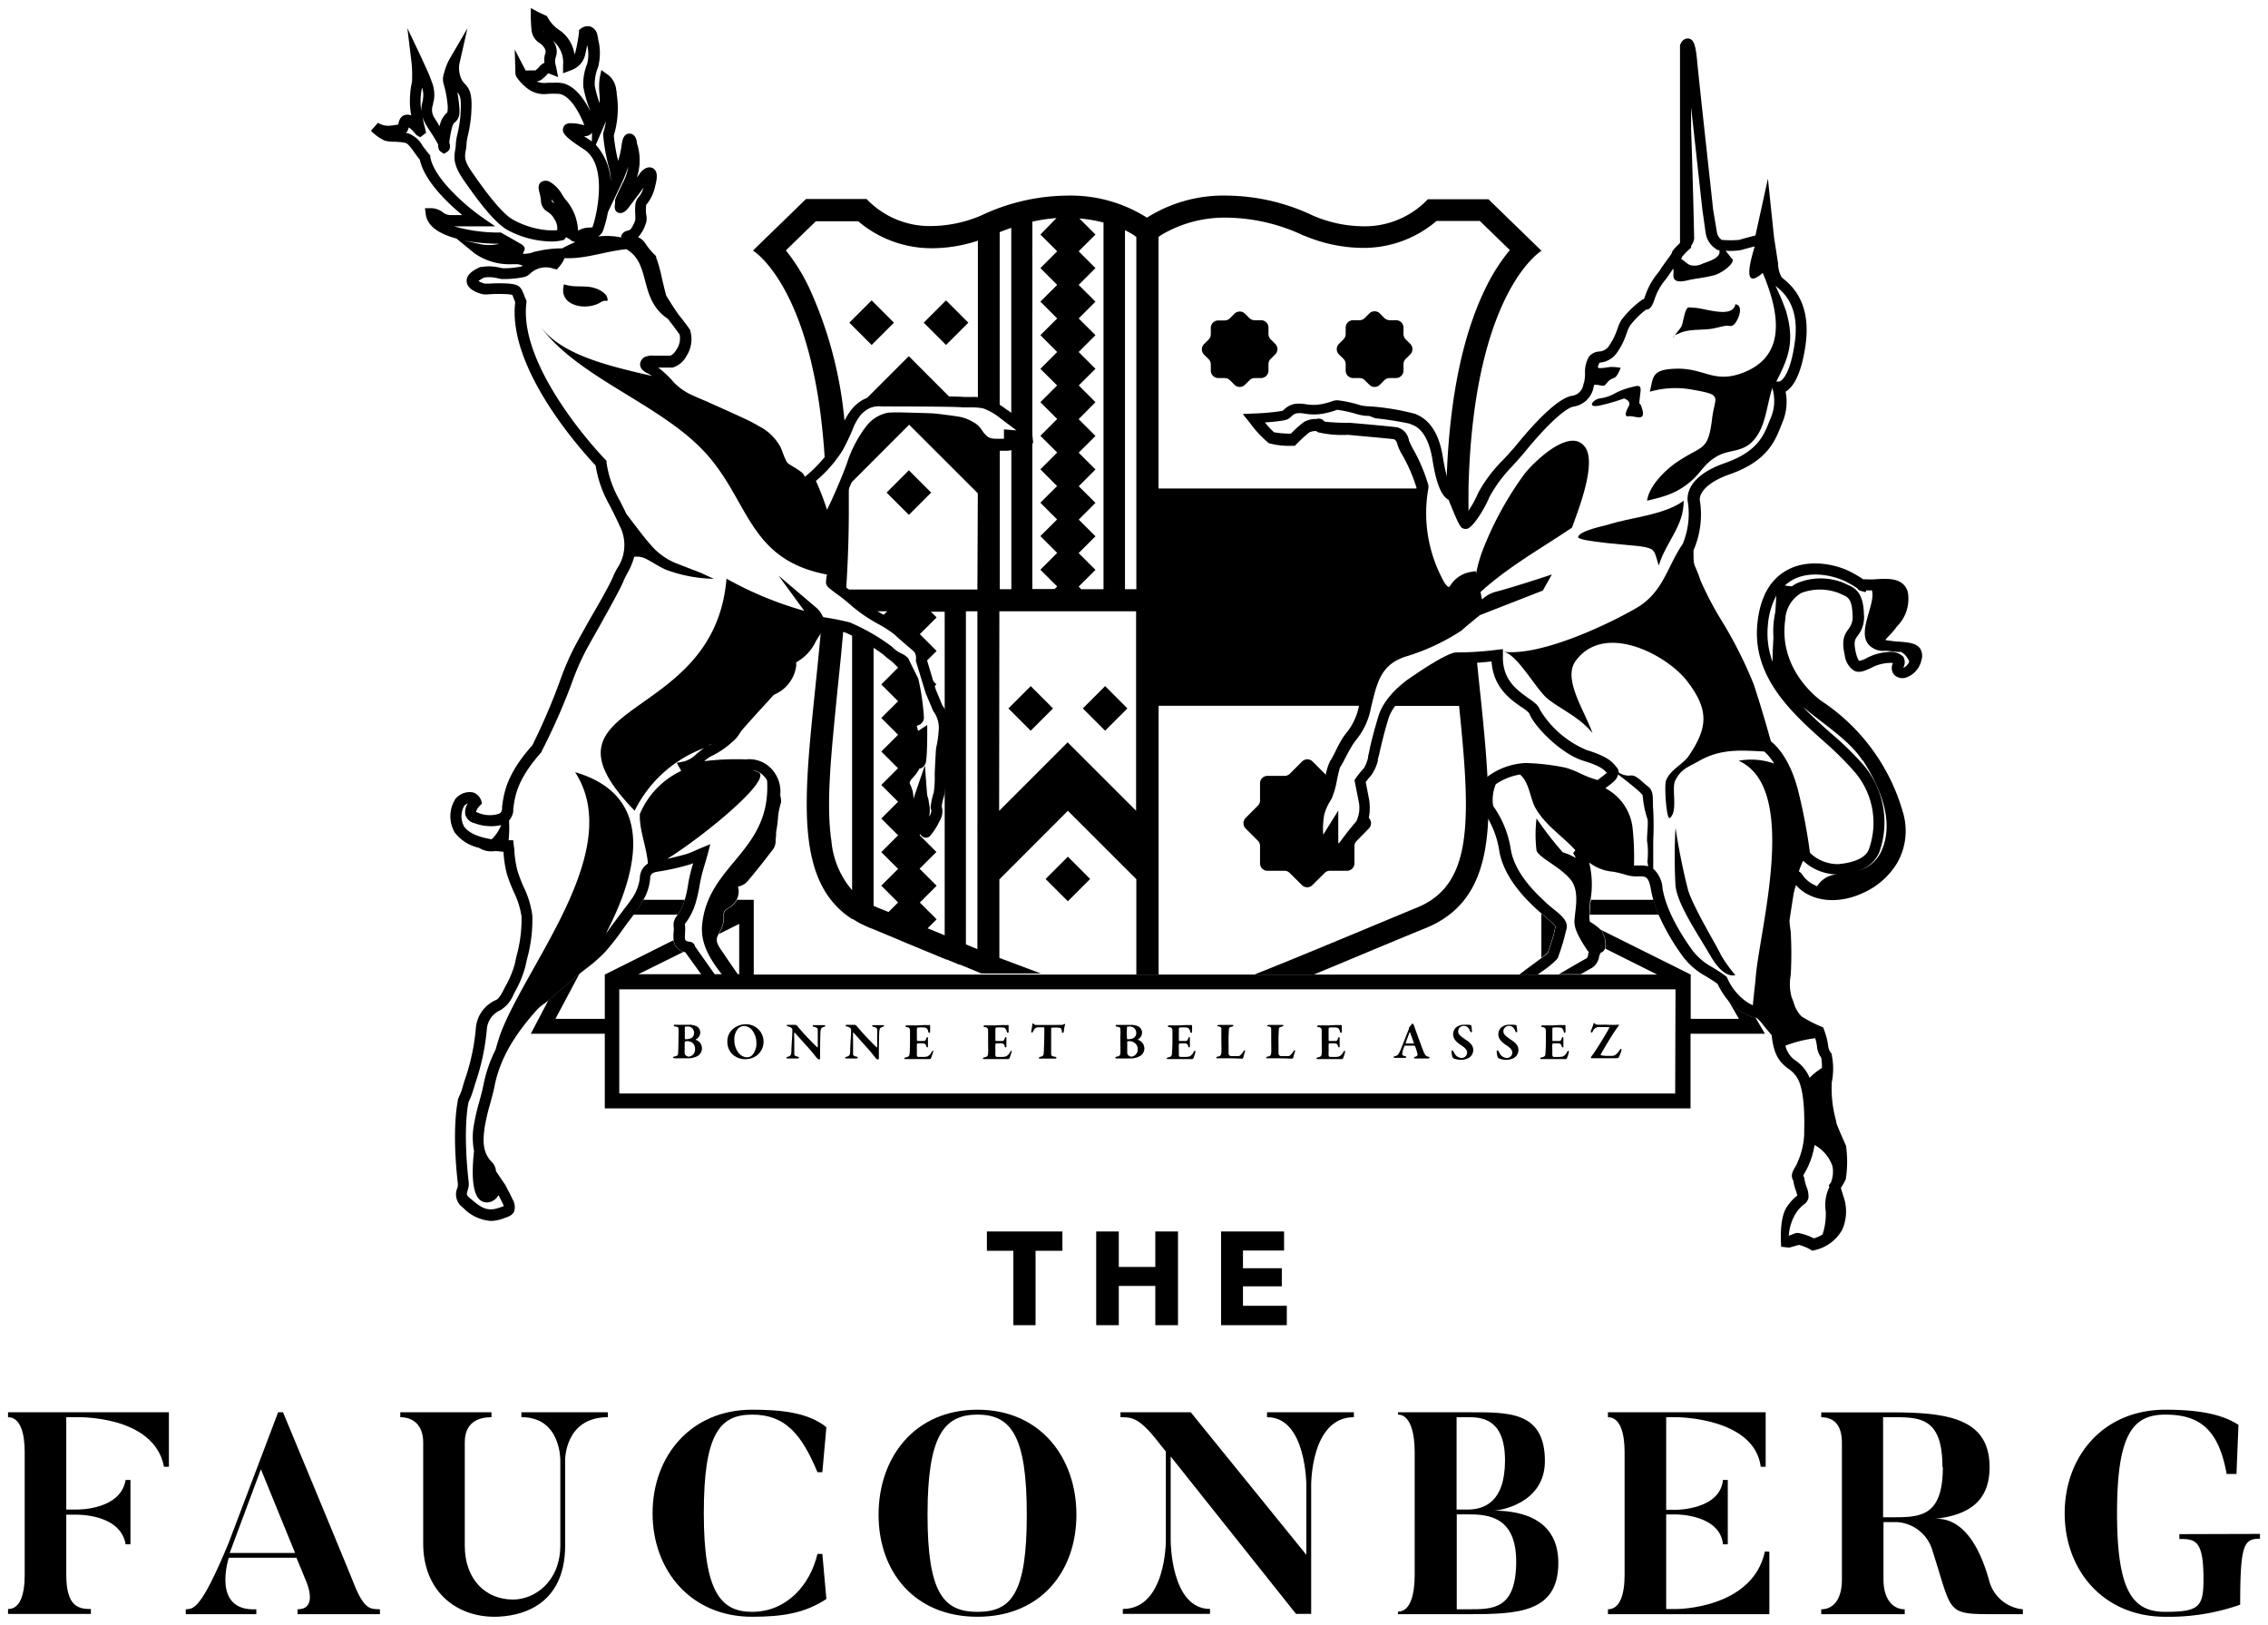 <svg xmlns="http://www.w3.org/2000/svg" viewBox="0 0 282 202"><title>fauconberg-crest-header-logo</title><g id="The_Fauconberg_Arms" data-name="The Fauconberg Arms"><path d="M85.15,111.87H80a14.84,14.84,0,0,1-1.28,1.85h5.55A6.29,6.29,0,0,0,85.15,111.87Z"/><path d="M192.51,118.25c.19-.58.71-2.11.77-2.54a3.53,3.53,0,0,1,.1-.41.41.41,0,0,0,0-.12s-.08-.21-.79-.8l-.14-.12-.8-.68v5.49a6.71,6.71,0,0,0,.75-.62Z"/><path d="M218.29,126.54a6.51,6.51,0,0,1-3.43-2.22l1.36,2.35h-6v-5.51h0L199,115.57l.06.05.12.11.06.14a3.27,3.27,0,0,1,.37,2.07l6.44,3.22H93.72v-9.29H91.64a2.78,2.78,0,0,1-1.09,1.06c-.41.23-.54.43-.53.79h.08l-.08,0v.06a3.73,3.73,0,0,1-.63,2.27.25.25,0,0,1,0,.07l2.52-1.26v6.26H79.36L85,118.33a1.69,1.69,0,0,1-1.26-1.44l-8.54,4.27h0v5.51H69.06l3-5.64-.09.07-1.78,1.54-1.86,1.59-.14.12L66,128.52h9.2v9.28h135v-9.28h9.25Zm-10,9.41H77V123H208.33Z"/><path d="M205.6,111.87h-7.79c0,.15-.05.29-.07.44-.05.61-.07,1.07-.08,1.41h8.59A15,15,0,0,1,205.6,111.87Z"/><path d="M116,102.15l.4-.4-.15-.14-.09.22Z"/><polygon points="115.04 83.69 115.69 85.82 116.43 85.08 115.04 83.69"/><path d="M157.57,108.26h2.14a.89.89,0,0,1,.65.27l1.52,1.51a.92.92,0,0,0,1.3,0l1.52-1.51a.89.89,0,0,1,.65-.27h2.14a.93.93,0,0,0,.92-.93v-2.14a.9.9,0,0,1,.28-.65L170.2,103a.93.93,0,0,0,0-1.31l-.62-.62a2.59,2.59,0,0,1-.52,1.48c-.82.89-2.12,2.68-2.12,2.68l-1.3.82v-2.93l-1.22,1.95-.49.81s-.41-3.58,0-4.88a7.44,7.44,0,0,1,1-2.12,16.15,16.15,0,0,0,.64-2.42h-.2a.93.93,0,0,1-.65-.27l-1.52-1.52a.92.92,0,0,0-1.3,0l-1.52,1.52a.93.93,0,0,1-.65.27h-2.14a.92.92,0,0,0-.92.92v2.14a.88.88,0,0,1-.28.65l-1.51,1.52a.93.93,0,0,0,0,1.31l1.51,1.51a.9.9,0,0,1,.28.65v2.14A.93.93,0,0,0,157.57,108.26Z"/><path d="M151.47,47h.8a1,1,0,0,1,.66.27l.56.56a.91.91,0,0,0,1.31,0l.57-.56A.91.91,0,0,1,156,47h.8a.93.93,0,0,0,.92-.93v-.79a.94.94,0,0,1,.27-.66l.57-.56a.93.93,0,0,0,0-1.31l-.57-.57a.91.91,0,0,1-.27-.65v-.8a.92.92,0,0,0-.92-.92H156a.91.91,0,0,1-.65-.27L154.8,39a.93.93,0,0,0-1.31,0l-.56.57a1,1,0,0,1-.66.27h-.8a.92.92,0,0,0-.92.92v.8a.91.91,0,0,1-.27.65l-.57.57a.93.93,0,0,0,0,1.31l.57.56a.94.94,0,0,1,.27.66v.79A.93.93,0,0,0,151.47,47Z"/><path d="M168.24,47h.8a.91.91,0,0,1,.65.27l.57.56a.91.91,0,0,0,1.31,0l.56-.56a1,1,0,0,1,.66-.27h.79a.93.93,0,0,0,.93-.93v-.79a.94.94,0,0,1,.27-.66l.57-.56a.93.93,0,0,0,0-1.31l-.57-.57a.91.91,0,0,1-.27-.65v-.8a.92.92,0,0,0-.93-.92h-.79a1,1,0,0,1-.66-.27l-.56-.57a.93.93,0,0,0-1.31,0l-.57.57a.91.91,0,0,1-.65.27h-.8a.92.92,0,0,0-.92.92v.8a.91.91,0,0,1-.27.65l-.57.57a.93.93,0,0,0,0,1.31l.57.56a.94.94,0,0,1,.27.66v.79A.93.93,0,0,0,168.24,47Z"/><rect x="106.42" y="38.15" width="3.92" height="3.92" transform="translate(3.38 88.39) rotate(-45)"/><rect x="115.67" y="38.15" width="3.92" height="3.92" transform="translate(6.09 94.93) rotate(-45)"/><rect x="111.04" y="59.28" width="3.92" height="3.92" transform="translate(-10.2 97.84) rotate(-45)"/><rect x="126.2" y="86.11" width="3.92" height="3.92" transform="translate(-24.74 116.42) rotate(-45)"/><rect x="135.45" y="86.11" width="3.92" height="3.92" transform="translate(-22.03 122.96) rotate(-45)"/><rect x="130.82" y="107.31" width="3.92" height="3.92" transform="translate(-38.38 125.9) rotate(-45)"/><path d="M124.26,119.09v-9.76l8.52-8.53,8.51,8.5v11.86h2.77V87.74h25.65c.73-3,1.23-5.63,4.72-6.77a26.92,26.92,0,0,0,6.75-3.09c.27-.27,1.3-1.12,1.95-1.65L183,74.65h0c-.06-.91-.12-1.84-.18-2.77a3.05,3.05,0,0,0-1.89,1.2c-.57,1-1.46,1.06-2.44-1a18.18,18.18,0,0,1-1.64-11.35h-32.8V29.46l.26-.2a15.44,15.44,0,0,1,8.31-2.2,22.87,22.87,0,0,1,9.52,2.25l0,0,.06,0a19,19,0,0,0,7.17,1.51,14,14,0,0,0,9.25-3.35H184l3.73,3.62A23.44,23.44,0,0,0,184.63,36c-2.94,6.08-4.54,14.38-4.79,24.66h-.13c.46.9.82.85.82.85a32.38,32.38,0,0,0,1.55,3.5c.07,0,.27-.11.51-.4,0-.38,0-.76,0-1.15h0c0-.48,0-.95,0-1.42V62c0-.44,0-.87,0-1.3h0c.61-24.51,9.08-29.52,9.08-29.52l-6.6-6.41h-7.53a10.82,10.82,0,0,1-8.13,3.36,16.11,16.11,0,0,1-6.12-1.31,25.44,25.44,0,0,0-10.68-2.5,17.8,17.8,0,0,0-10,2.74h0a17.71,17.71,0,0,0-9.95-2.74A25.44,25.44,0,0,0,122,26.79a16.11,16.11,0,0,1-6.12,1.31,10.82,10.82,0,0,1-8.13-3.36h-7.53l-6.6,6.41s3.56,2.11,6.23,10.26c.2.61.39,1.26.58,1.94.13.45.25.92.37,1.41s.23,1,.34,1.51c.06.26.11.52.17.79.21,1.07.41,2.21.58,3.43.09.6.17,1.23.24,1.87s.15,1.31.21,2l.09,1c.06.75.11,1.53.15,2.32a11.45,11.45,0,0,0,1.54-2.05c1.24-2.22,1.69-4.06,2.55-4.76a3.56,3.56,0,0,1,2.92-1.07c1.42,0,6.57,0,9,.08L113,44.28l-8,8A50.68,50.68,0,0,0,100.71,36a23.05,23.05,0,0,0-3-4.87l3.73-3.62h5.27a14.09,14.09,0,0,0,9.26,3.35,18.29,18.29,0,0,0,5.62-.94V50a4,4,0,0,1,.94.14,7.47,7.47,0,0,1,1.77.91V28.86c.48-.2,1-.37,1.44-.54V52.13c.62.46,1.25.93,1.51,1.14a1.88,1.88,0,0,1,.5,1.07l-2-.19v19.1h-1.44v-18a2.43,2.43,0,0,1-2-.54c-.83-.78-.74-1.23-1.57-1.69a4.56,4.56,0,0,0-1.72-.61c-.49-.08-2.38-.33-2.88-.37s-4.06-.13-4.23-.13-1.06,0-1.39.05a3.91,3.91,0,0,0-2.14,1.35,15.83,15.83,0,0,0-2.17,4c-.46,1.48-2.1,5.14-2.43,5.84s-.37.74-.49.86a1.57,1.57,0,0,0-.2.7,6.2,6.2,0,0,0,0,1,1.71,1.71,0,0,1,.57,1.28c0,.82.25,2.3.16,2.71s0,1.23-.16,1.47a3.71,3.71,0,0,0-.29,1.24c0,.2,1.69,1.23,3.08,2.54a13.36,13.36,0,0,0,2.16,1.53V76h1.71l-.71.71.71.71a8.54,8.54,0,0,1,1.39,1c.9.87,2.42,2.06,2.55,2.26a2.11,2.11,0,0,1,.32,1.44l.16.52,1.72-1.71-2.09-2.09,2.09-2.08-.71-.71h1.71v40.23l-2.12-.87,1.12-1.12-2.09-2.08,2.09-2.09h0L114.34,108l2.09-2.08-2.09-2.09.64-.64a4.23,4.23,0,0,1-.15-1.13,8.86,8.86,0,0,0,0-1.76.68.68,0,0,1,0-.14l-.51-.5.34-.35s0,0,0,0a3,3,0,0,1-.13-.74L114,100.1c-.08.25-.37,1-.37,1s-.62.45-.7-.62a6.81,6.81,0,0,0-.37-2.54c-.33-.58-.16-1.07.41-1.69a5.41,5.41,0,0,0,.91-1.35c.16-.29.45.41.57-.45s.12-2.29.12-2.82l-.11-.11c-.26.13-.88.36-1-.44-.2-1-.37-.74,0-1.19s.7-.13.7-.74a28.8,28.8,0,0,0-.65-4.48l-1.1-2.23c-.49-.62-.7-.25-2-1.48-.13-.12-.28-.23-.44-.35l-.35.35L111.67,83l-2.09,2.09,2.09,2.09-2.09,2.08,2.09,2.09-2.09,2.08,2.08,2.08-2.08,2.08,2.09,2.09-2.09,2.08,2.09,2.09-2.09,2.09,2.09,2.08-2.09,2.09h0l2.09,2.09-1.19,1.18-1-.4h0l0,0c-.3-.11-.58-.24-.86-.37V79.66c-1-.59-2-1.11-2.67-1.42v32.43a10.84,10.84,0,0,1-2.57-6.09c-.71-4.71,0-11.09.72-18.48.27-2.61.56-5.36.8-8.23-.8-.18-2.24-.42-2.74-.5-1.53,18.11-4.66,31.42,3.79,36.89l.08,0,.19.12.33.19.2.12.34.18.22.1.38.18.19.09c.2.08.4.17.61.24l3.22,1.34.38.17,5.56,2.3.08,0,1.55.64.1,0,2.66,1.1h7.39Zm15.62-90.47a11.79,11.79,0,0,1,1.15.64l.26.21V73.25h-1.41Zm-5.76,40.14,2.09-2.09-2.08-2.07,2.08-2.08h0l-2.08-2.07,2.08-2.08-2.09-2.09,2.09-2.08-2.09-2.09L136.21,50l-2.08-2.08,2.08-2.07-2.09-2.09,2.09-2.09-2.09-2.08,2.09-2.09-2.09-2.08,2.09-2.09-2.09-2.09,2.09-2.08-2-2a17.47,17.47,0,0,1,3,.51V73.25h-2.77l-.32-.32,2.09-2.08Zm-5.76-41.2a20.42,20.42,0,0,1,3-.45l-2,2.05,2.09,2.08-2.09,2.09,2.09,2.09-2.09,2.08,2.09,2.09-2.09,2.08,2.09,2.09-2.09,2.09,2.08,2.07L129.36,50l2.09,2.09-2.09,2.09,2.09,2.08-2.09,2.09,2.08,2.08-2.08,2.07h0l2.08,2.08-2.08,2.07,2.09,2.09-2.09,2.09,2.09,2.08-.32.32h-2.77ZM124.26,76h17v24.79l-8.51-8.5-8.52,8.52ZM121.53,118l-1.43-.59V76h1.43Zm0-44.71H105.21c.2-3.13.33-6.4.33-9.78,0-1.09,0-2.16,0-3.2l7.5-7.51,8.54,8.53Z"/><path d="M176.9,115.53c6.26-2.38,8.08-7.58,8.18-15a.83.83,0,0,1-.07-.13,5.43,5.43,0,0,1,0-2.34c-.1-3.13-.42-6.58-.8-10.34h0c-.2-1.93-.42-3.95-.62-6-1.22.08-2,.08-2.61.08-1,0-5.53,3.18-5.53,3.18a11.57,11.57,0,0,0-2.78,2.78h8.75c.68,6.7,1.2,12.48.55,16.84s-2.49,7-6.1,8.36l0,0h0c-10.3,4.29-15.13,6.3-19.88,8.19h7.39C166.73,119.77,170.88,118,176.9,115.53Z"/><path d="M128.47,55.1l-.09-.84a2.44,2.44,0,0,0-.75-1.52c-.21-.17-.63-.49-1.12-.85s-1-.76-1.39-1a8.73,8.73,0,0,0-2.42-1.34,7,7,0,0,0-1.82-.2c-.34,0-.69,0-1,0-1-.09-8.48-.17-10.26-.12a4.11,4.11,0,0,0-3.18,1.09l-.15.13a6.79,6.79,0,0,0-1.56,2.58c-.32.71-.68,1.52-1.15,2.38a16.92,16.92,0,0,1-3.5,3.87c-.1-.18-.18-.33-.22-.39s-.3-.29-1-.73c-.32-.19-.69-.41-.87-.55S97.59,57,97.22,56l-.14-.35A6.18,6.18,0,0,0,94.39,53a1.54,1.54,0,0,1-.26-.16l-.44-.24c-.59-.36-4.31-2-5.71-2.64-.68-.29-1.49-.63-2.28-1a7.77,7.77,0,0,1-1.86-1.36,12.33,12.33,0,0,0-2-1.9l1.71,0,.07,0a2.9,2.9,0,0,0,1.74-1.45,3.81,3.81,0,0,0,.48-3.08l0-.11-.07-.08c0-.05-.87-1.22-1.25-1.68s-1.4-2.07-1.7-2.58c-.08-.32-.38-1.49-.59-2.46A15.82,15.82,0,0,0,81.58,32l0-.16-.12-.11a8.29,8.29,0,0,1-1.24-1.5,2,2,0,0,0-.88-.74,4.48,4.48,0,0,0,.93-1.62.64.64,0,0,1,.06-.14,2.34,2.34,0,0,0,0-1.14,6.35,6.35,0,0,1,0-1c0-.12,0-.12.13-.26a5.27,5.27,0,0,0,1-2.18c.17-.65.49-1.87-.33-2.26-.59-.28-1.21.17-1.59.69l-.19.28-.17.22a6.75,6.75,0,0,0,0-4.32c0-.06,0-.11,0-.15-.07-.5-.37-1-.91-1h0c-.81,0-.92,1-1,1.58A11.77,11.77,0,0,1,76.86,20a21,21,0,0,1-.54-3.15,11.75,11.75,0,0,0,.36-5.16c0-.16,0-.31-.05-.43a2.74,2.74,0,0,0-1-1.94l-.86-.61-.21,1a8.94,8.94,0,0,0,0,2.2,7.58,7.58,0,0,1,0,.93,13.83,13.83,0,0,1-.61-2.2,5.55,5.55,0,0,1,.42-2.31,6.89,6.89,0,0,0,0-3.44c0-.13,0-.25-.07-.37a1.41,1.41,0,0,0-.83-1.2,1.34,1.34,0,0,0-1.25.24l-.23.18,0,.29a18.76,18.76,0,0,1-.4,2.25,2.07,2.07,0,0,1-.16.48,4.42,4.42,0,0,0-1.85-3A4.25,4.25,0,0,1,68.12,2.2L68,2l-.19-.09L67,1.54,66,1V2.14s0,.66.09,1.58a2.13,2.13,0,0,0,1,1.63,2.39,2.39,0,0,1,.32.25c.48.53.47.79.4,1A2.66,2.66,0,0,0,67.7,7.8a1.76,1.76,0,0,0-.63.48,1.77,1.77,0,0,1-.27.28l-.08.07-.15.12h-.2l-.55,0a1.69,1.69,0,0,1-.47,0L64,6.15l.09,3a1,1,0,0,0,.25.58,5.68,5.68,0,0,0,1.47,1.43,3.4,3.4,0,0,0,2.32.51,12,12,0,0,1,1.33,0c1,.08,2.09,1.32,3,3.41.09.21.15.37.2.48h0l-.45-.09a4.83,4.83,0,0,0-.62-.12l-.13,0c-.42-.05-1.18-.14-1.42.51s.28,1.23,2.56,2.7c3.11,2,1.51,8.5,1.09,9.61a.22.22,0,0,1,0,.07,1.49,1.49,0,0,1-.37.05,2.86,2.86,0,0,0-1.28.3l-.17.08A6.19,6.19,0,0,0,70.48,25a5.91,5.91,0,0,1-.58-.8,4.23,4.23,0,0,0-1.48-1.56,1.05,1.05,0,0,0-1.15,0c-.43.34-.3.86-.19,1.32a5.48,5.48,0,0,1,.18.93,1.64,1.64,0,0,0,.84,1.45,2.37,2.37,0,0,1,.85.93,2,2,0,0,1,.33,1.35,10.26,10.26,0,0,1-1.19,0,10.64,10.64,0,0,1-4.24-1.28c-1.59-.78-4.28-4.66-5.16-5.94-1-1.43-.91-1.93-.79-2.63A5.88,5.88,0,0,0,58,18a6,6,0,0,1,.18-1.17,16.13,16.13,0,0,0,.44-3.26c.09-2-.29-2.59-.84-3.17a1.83,1.83,0,0,1-.42-.6,3.31,3.31,0,0,1-.24-1.86l1-4.42L55.85,7.42a7.89,7.89,0,0,0-.64,1.68,2.18,2.18,0,0,0,0,1.5,13.1,13.1,0,0,1,.41,2.14,3.72,3.72,0,0,1,0,1.23.46.46,0,0,1-.07.07,2.79,2.79,0,0,0-.88,1.66h0l-.62-1A1.8,1.8,0,0,1,53.84,13c0-.19.08-.39.12-.63a4.22,4.22,0,0,0-.33-2.33c0-.11-.08-.21-.11-.31-.17-.56-1-2.24-1.06-2.43L50.65,3.5l.51,4.19a14.51,14.51,0,0,1,.08,2.07,2.08,2.08,0,0,1-.06.64A8.64,8.64,0,0,0,51,11.75a9.58,9.58,0,0,0,.13,2.59l-.27-.07c-.49-.06-1.12.07-1.32,1.09a.43.43,0,0,0,0,.11,8.43,8.43,0,0,1-1,.15h0A2.32,2.32,0,0,1,47,15.26l-.88,1a6.11,6.11,0,0,0,1.7,1.22,4.28,4.28,0,0,0,1.21.14,8.2,8.2,0,0,1,1.32.13c.35.08.62.43,1.11,1.11.21.3.45.63.74,1,.58,2.64,3.44,5.36,5.28,6.88H56a1.51,1.51,0,0,1-.94-.35,2.49,2.49,0,0,0-1.44-.51h-.78l.1.78c.22,1.6,1.93,2.49,3.82,3l2.26,1.85a7.6,7.6,0,0,0,4.63,1.34l.74,0L65,33l-.18.13a10.85,10.85,0,0,1-2.28.22l-.39-.07a5.51,5.51,0,0,0-2.27-.09l-.07,0-.07,0c-.78.34-1.81.9-1.71,1.85.12,1.16,2,1.54,2,1.54a3.43,3.43,0,0,0,.84,0,19.66,19.66,0,0,1,2.3,0,4.67,4.67,0,0,1,.52.08,3.51,3.51,0,0,1,.19.44l.18.46c-1,8.41,8.63,18.86,10,20.31a14.43,14.43,0,0,0,1.73,4.92c.35.69.75,1.46,1.24,2.55a5.16,5.16,0,0,1-.29,5.32c-.17.31-.33.61-.46.91-.39,1-1.69,3.27-3,5.52-.63,1.13-1.29,2.3-1.82,3.29a33.79,33.79,0,0,0-1.84,4.28,78.08,78.08,0,0,1-3.43,8c-3.21,3.59-3.53,5.92-3.76,7.62l0,.31a.71.71,0,0,1-.34.56,3.73,3.73,0,0,1-2.71-.13.84.84,0,0,1-.19-.09,1.71,1.71,0,0,1,.46-.75l.28-.28-.1-.38a1.6,1.6,0,0,0-1-1,2.26,2.26,0,0,0-2.1.69l-.11.1-.07.14a4,4,0,0,0,0,4.06,5.18,5.18,0,0,0,3,1.89h0a3,3,0,0,0,1.07.41,3.22,3.22,0,0,0,.9,0c.42,0,.8.07,1.09.09l0,.13a13.85,13.85,0,0,0,.43,2.68,21.2,21.2,0,0,0,.81,2.1,10.74,10.74,0,0,1,1,3.14,17.34,17.34,0,0,1-.65,5c-.06.3-.13.59-.19.88a12,12,0,0,1-1.18,2.82l-.15.29c-.26.52-.63,1.22-1,1.38a4.16,4.16,0,0,0-2.52,3.6,26.56,26.56,0,0,1-1.43,6.51c-.09.32-.19.64-.29,1a5.73,5.73,0,0,1-.33.83l-.18.44,0,.09c0,.14-.8,3.36,0,10.36v.08a1.13,1.13,0,0,1-.08.5,2,2,0,0,0,.64,2.35l.12.1A5.31,5.31,0,0,0,61,151.79a4.5,4.5,0,0,0,1.45-.26l.24-.09c.56-.18,1-.34,1.24-.83a1.87,1.87,0,0,0-.21-1.53c-.18-.4-.38-.79-.6-1.2l-.29-.56-1.17-1.73,0-.12a1.92,1.92,0,0,0-.44-.94C60,143.35,60,141.87,60.29,140a24.83,24.83,0,0,1,.63-2.69c.2-.74.42-1.51.57-2.28.79-4,3.11-7.06,5.28-9.5a6,6,0,0,1,1-.82l.48-.38.14-.12,1.86-1.59L72,121.1l.09-.07,1-.77a18.14,18.14,0,0,0,2.23-2,31.64,31.64,0,0,0,2.12-2.72c.36-.5.73-1,1.11-1.5l.09-.12.16-.21A14.84,14.84,0,0,0,80,111.87a6.42,6.42,0,0,0,.84-2.63c0-.48.2-.77.93-.87a29.84,29.84,0,0,0,3.74-.82,5.44,5.44,0,0,0,.68-.23,18.44,18.44,0,0,0-.61,2.49,13.76,13.76,0,0,1-.44,2.06,6.29,6.29,0,0,1-.87,1.85l-.21.28a1.73,1.73,0,0,0-.3,1.21,3,3,0,0,1,0,.66,4.34,4.34,0,0,0,0,1A1.69,1.69,0,0,0,85,118.33l.21.06,2,2.77h1.68l-2.48-3.51,0-.05a.73.73,0,0,0-.6-.51c-.62-.08-.69-.19-.64-.87,0-.08,0-.15,0-.24a4.12,4.12,0,0,0,0-.93.62.62,0,0,1,0-.21,6.51,6.51,0,0,0,.73-1.12,8.35,8.35,0,0,0,.7-1.85A16.52,16.52,0,0,0,87,110a19.3,19.3,0,0,1,.61-2.47l.36-1.24.35-1.34-1.28.53-.64.28a9,9,0,0,1-1.19.46c-.78.21-1.51.39-2.24.55l.19-.12C87.8,103.73,96.17,96.79,94.27,96c-.23-.1-.46-.18-.69-.26a2.4,2.4,0,0,1,1.31.65,2.68,2.68,0,0,1,.49.63c.53,8.89-7.38,10.39-8.08,18-.21,2.31,1,4.25,2.46,6.13h2c-.41-.58-.81-1.17-1.21-1.75s-.59-.88-.9-1.32c-.59-.87-.67-1.33-.31-1.93a.25.25,0,0,0,0-.07,3.73,3.73,0,0,0,.63-2.27v-.1c0-.36.12-.56.53-.79a2.78,2.78,0,0,0,1.09-1.06,2.2,2.2,0,0,0,.17-1.63,2.17,2.17,0,0,0,1.1-.57c1.09-1.27,2.11-2.57,3.3-4.13a1.74,1.74,0,0,0,.28-1c0-.07,0-.14,0-.21l.06-.45c0-.13,0-.26,0-.39l.06-.38a14.6,14.6,0,0,0,.19-1.65,9.44,9.44,0,0,1,.37-1.71l0-.11v-.12a3,3,0,0,0-.09-.55,1.09,1.09,0,0,1,0-.32,4.12,4.12,0,0,0-1.28-3.23,3.76,3.76,0,0,0-3-1,33,33,0,0,0-5.18.22,4.08,4.08,0,0,1,1-.69,10.38,10.38,0,0,0,2.5-1.72l.14-.12a3.8,3.8,0,0,0,.76-.92,5.41,5.41,0,0,1,.36-.5c1.11-1.26,2.26-2.52,3.38-3.74l.31-.35a1.38,1.38,0,0,1,.28-.25A4.52,4.52,0,0,0,99,82.79l0-.15c0-.08,0-.2,0-.3a5.8,5.8,0,0,0,2.44-2.61c.19-.31.36-.61.56-.89a2.36,2.36,0,0,0,.34-.74c1.24.21,2.52.45,2.74.53a23.65,23.65,0,0,1,4.8,2.79,6.5,6.5,0,0,0,1.6,1.12.74.74,0,0,1,.34.22l1,2.11a29,29,0,0,1,.6,4.12,1.68,1.68,0,0,0-.51.39l-.09.09a1,1,0,0,0-.27,1.12,4.62,4.62,0,0,1,.15.57,1.29,1.29,0,0,0,.78,1,1.06,1.06,0,0,0,.35.09c0,.61,0,1.35-.09,1.82a.83.83,0,0,0-.51.4,2.18,2.18,0,0,0-.12.22,3.9,3.9,0,0,1-.69,1,2.06,2.06,0,0,0-.5,2.5,4.08,4.08,0,0,1,.23,1.53c0,.23,0,.47.05.72a1.37,1.37,0,0,0,.69,1.26,1.1,1.1,0,0,0,1.09-.14l.13-.09c0,.16,0,.35,0,.56,0,.56.08,1.89.82,2.09a.73.73,0,0,0,.83-.34l.06-.08a7.59,7.59,0,0,0,1-1.62,2.2,2.2,0,0,0,.27-1.82,6.83,6.83,0,0,1,.28-1.26,10.31,10.31,0,0,0,.21-2.75c0-.19.12-2.71.16-3.05,0-.07,0-.11,0-.21a12.1,12.1,0,0,0,.29-2,4.89,4.89,0,0,0-.87-3.33l-.81-1.94L115.24,82a2.6,2.6,0,0,0-.4-1.65l0,0a6.29,6.29,0,0,0-1.14-1.07c-.51-.43-1.09-.92-1.52-1.33a13.41,13.41,0,0,0-2.27-1.5,18.25,18.25,0,0,1-3-2,25.78,25.78,0,0,0-2.24-1.82l-.6-.46a4,4,0,0,1,.15-.62,2.23,2.23,0,0,0,.23-1.21,3.29,3.29,0,0,1,0-.51,6.35,6.35,0,0,0-.06-1.56c0-.47-.09-1-.09-1.28a2.35,2.35,0,0,0-.59-1.57,5.27,5.27,0,0,1,0-.58v-.08c0-.09,0-.23.06-.31a3.32,3.32,0,0,0,.57-1c.23-.49,2-4.32,2.46-5.92a14.13,14.13,0,0,1,2.08-3.79,3.19,3.19,0,0,1,1.66-1.07,13,13,0,0,1,1.31,0c.18,0,3.71.08,4.18.12s2.34.28,2.82.36a4,4,0,0,1,1.5.54,1.57,1.57,0,0,1,.63.62,5,5,0,0,0,.79,1,3.18,3.18,0,0,0,2.57.73H125c.36,0,1.1,0,1.33-.54a.78.78,0,0,0,0-.5ZM67.52,3.8a2,2,0,0,0,.17.23A.46.46,0,0,1,67.52,3.8Zm2,6.49a8,8,0,0,0-.82,0h-.65a2.48,2.48,0,0,1-1.32-.16,1.38,1.38,0,0,0,.84-.44l.09-.07a3.92,3.92,0,0,0,.41-.41l.07-.08.1,0,1.16.46-.28-1.4a1.71,1.71,0,0,1,0-1.14,2.1,2.1,0,0,0-.39-2,3.48,3.48,0,0,1,1.28,3.06l0,1,1-.38A2.69,2.69,0,0,0,72.8,6.61c.08-.34.15-.68.21-1a4.91,4.91,0,0,1,0,2.32,6.59,6.59,0,0,0-.48,2.87,14.8,14.8,0,0,0,.7,2.55l.17.48C72.56,12.16,71.29,10.41,69.55,10.29Zm4.07,7.29-.3-.2c-.26-.17-.49-.32-.68-.46a1.06,1.06,0,0,0,1-.42h0Zm-4.76,7.63c-.22-.14-.22-.14-.23-.41h0a1.27,1.27,0,0,1,.13.19l.18.27Zm-7.63,79.05-.07.08c-1.33-.21-2.82-.67-3.44-1.61a2.65,2.65,0,0,1,.05-2.58,2.32,2.32,0,0,1,.44-.28,1.89,1.89,0,0,0-.32,1.41A1.5,1.5,0,0,0,59,102.34a5.85,5.85,0,0,0,3.32.24A5.47,5.47,0,0,1,61.23,104.26ZM74.08,18l1-2.31.27-.63A10.91,10.91,0,0,1,75,16.55l0,.13v.14a23.14,23.14,0,0,0,.66,3.79,6.31,6.31,0,0,1,.28,1.92l0,.58A7.32,7.32,0,0,0,74.08,18ZM75,28.63a15,15,0,0,0,.59-2.26l1.65-3.48a19.15,19.15,0,0,0,.88-2.18,6.29,6.29,0,0,1-.56,1.79l-.18.36c-.92,1.92-.92,1.92-.9,2.25a.11.11,0,0,1,0,.05v.08c-.06.38-.15,1,.39,1.2s1-.25,1.28-.62,1.25-1.64,1.86-2.48a3,3,0,0,1-.59,1.15,1.65,1.65,0,0,0-.43,1.07,8.63,8.63,0,0,0,0,1.18,3.33,3.33,0,0,1,0,.51,1.09,1.09,0,0,0,0,.14c-.36.9-.57,1.12-.66,1.17a1.58,1.58,0,0,1-.34.13,1,1,0,0,0-.74.61.86.86,0,0,0,0,.22,9.05,9.05,0,0,0-2.89-.12A1.42,1.42,0,0,0,75,28.63ZM52.32,11.91a7,7,0,0,1,.16-1,2.72,2.72,0,0,1,.12,1.31c0,.21-.06.39-.1.56a4.44,4.44,0,0,0-.12,1A7.91,7.91,0,0,1,52.32,11.91ZM62,30.34h-.05a5.53,5.53,0,0,1-2.3,0l-2-.45a23.58,23.58,0,0,0,4.25.41l.07,0Zm2.53-.15-.85-.49L62.44,29l-.15-.09h-.18a20.36,20.36,0,0,1-5.66-.77c1.21,0,3,0,3,0l2.12,0-1.74-1.21c-1.59-1.11-5.83-4.6-6.33-7.41l0-.18-.12-.14c-.31-.37-.57-.73-.79-1a3.41,3.41,0,0,0-1.92-1.65l-.19,0a1.42,1.42,0,0,0,.2-.3,2,2,0,0,0,.14-.41,2.64,2.64,0,0,1,.72.68l0-.12h0a.65.65,0,0,0,.32.44l.4.22.72-.55-.11-.44s0,0,0-.06a13.7,13.7,0,0,1-.33-1.48,4,4,0,0,0,.45,1c.2.34.42.69.63,1s.68,1.08.86,1.44c0,.65.18.78.33.89l.38.26.38-.22a.8.8,0,0,0,.37-.86,1.15,1.15,0,0,0-.08-.32,14.14,14.14,0,0,1,.24-1.44c.17-.82.34-1,.49-1.1.55-.5.64-1,.46-2.49-.06-.49-.12-.88-.18-1.21.28.32.48.61.42,2.13a15.38,15.38,0,0,1-.4,3,6.81,6.81,0,0,0-.22,1.42,4.66,4.66,0,0,1-.08.64c-.16,1-.19,1.88,1,3.63,1.76,2.54,4,5.57,5.69,6.39A11.91,11.91,0,0,0,68,30a6.34,6.34,0,0,0,2-.14l.15-.06.1-.12a1.74,1.74,0,0,0,.13-.2l.32.19a1.14,1.14,0,0,1,.23.15,1.1,1.1,0,0,0,.63.27,15,15,0,0,0-1.67.79h-.3a13.45,13.45,0,0,0-3,.4l-.1,0a3.42,3.42,0,0,1-1.48.27l.14-.32C65.43,30.72,65,30.44,64.52,30.19ZM88.16,92.66l-.15.07a3.36,3.36,0,0,1,.42-.22,1.51,1.51,0,0,0,.22-.11A3.29,3.29,0,0,1,88.16,92.66ZM98.5,81.07l.06,0a.52.52,0,0,0,.13-.06Zm5.33-7.38A24,24,0,0,1,106,75.41a19.09,19.09,0,0,0,3.24,2.19,14.1,14.1,0,0,1,2,1.3c.46.44,1.05.94,1.57,1.39.35.29.77.65.88.77l0,0a1.38,1.38,0,0,1,.19,1v.12l1.22,4,.93,2.21.06.08a3.47,3.47,0,0,1,.62,2.41,12.54,12.54,0,0,1-.25,1.83,1.85,1.85,0,0,0-.07.38c-.05.41-.17,3-.17,3.19a13,13,0,0,1-.12,2.26,8.23,8.23,0,0,0-.37,1.67,1,1,0,0,0,.08.56.08.08,0,0,1,0,0,1.75,1.75,0,0,1-.25.73l0,.06a1.66,1.66,0,0,1,0-.24,3.37,3.37,0,0,0,0-1.18q-.06-.34-.09-.54a2,2,0,0,0-.16-.63,4,4,0,0,1-.06-.52L115,95.15l-1.09,3.17-.33,1a3.93,3.93,0,0,0-.39-1.75c-.1-.18-.19-.34.31-.88a5,5,0,0,0,.82-1.14.89.89,0,0,0,.33-.1,1.22,1.22,0,0,0,.51-.94c.13-.9.13-3,.13-3.09V90.13l-1.06.7a.31.31,0,0,1-.1,0,5.59,5.59,0,0,0-.14-.56l0,0a.34.34,0,0,1,.16-.1,1,1,0,0,0,.72-1.1,29.23,29.23,0,0,0-.69-4.69L113,82l0-.06a2.11,2.11,0,0,0-.85-.66,4.21,4.21,0,0,1-1.27-.9,24.86,24.86,0,0,0-5.22-3,33.05,33.05,0,0,0-3.28-.65l-.12-.17a3,3,0,0,0-.75-1l-4.71-4L100,75.94a44.16,44.16,0,0,1-9.67-4C88.82,90.4,65.32,86.75,78.91,100.79A15.77,15.77,0,0,1,87.55,93c-.34.23-.64.48-.93.72a3.53,3.53,0,0,1-1.55.94l-.92.18.55,1a10.37,10.37,0,0,0-5.14,5.36c-.1,1.92.84,4.1,1,6.16a2.14,2.14,0,0,0-1,1.77,5.69,5.69,0,0,1-1.1,2.74c-.28.41-.59.81-.91,1.22l-.08.12c-.14.17-.26.34-.39.51-.26.34-.51.69-.75,1s-.65.9-1,1.34C79.19,108.71,81.79,99,71.51,96c6.21,9.59-5.74,23.47-9.19,32.28-.12.29-.38,1.09-.7,2.21a17,17,0,0,0-1.48,4.26c-.14.73-.34,1.47-.54,2.19a26.46,26.46,0,0,0-.66,2.83,8.83,8.83,0,0,0,0,3.32c-.41,3.75-.11,6.66,1.84,6.38a1.72,1.72,0,0,0,1.2-.89c.18.35.36.69.51,1a2.35,2.35,0,0,1,.15.37l-.36.13-.26.08c-1.53.54-2.33-.14-3.55-1.17l-.12-.1c-.37-.32-.34-.44-.2-.92a2.36,2.36,0,0,0,.11-1.15c-.69-6.26-.1-9.4,0-9.8l.15-.34a7.8,7.8,0,0,0,.38-1c.1-.32.2-.63.29-.95A28.23,28.23,0,0,0,60.53,128a2.81,2.81,0,0,1,1.71-2.42,4.15,4.15,0,0,0,1.64-2l.15-.29a13.07,13.07,0,0,0,1.3-3.16c.06-.29.13-.57.19-.86a18.39,18.39,0,0,0,.67-5.45,11.46,11.46,0,0,0-1.09-3.57,19.22,19.22,0,0,1-.76-2,12.92,12.92,0,0,1-.38-2.41c0-.25-.05-.51-.08-.76l-.07-.62h-.57a15,15,0,0,0,.06-2.29V102a2.18,2.18,0,0,0,.52-1.15l0-.32c.22-1.62.5-3.64,3.48-7l.06-.07,0-.08A78.51,78.51,0,0,0,71,85.18a32.75,32.75,0,0,1,1.75-4.11c.53-1,1.19-2.15,1.82-3.27,1.33-2.39,2.59-4.64,3-5.66.1-.24.24-.51.39-.79a9.16,9.16,0,0,0,.9-2.13c1.36-.14,1.8.58,3.89,1.59a18.08,18.08,0,0,0,6,1.15l-1.6-.74S85.23,70.48,84,70a8.1,8.1,0,0,1-3.12-2.3c-.65-.7-2-2.5-3-3.81-.31-.66-.58-1.19-.83-1.68a13.16,13.16,0,0,1-1.64-4.73l0-.21-.15-.15C75.1,57,64.37,45.82,65.46,37.59l0-.19-.07-.17c-.1-.23-.17-.42-.24-.58-.38-1-.61-1.26-1.84-1.39a19,19,0,0,0-2.49,0l-.55,0a3,3,0,0,1-.78-.32,3,3,0,0,1,.75-.44,4.28,4.28,0,0,1,1.66.1l.46.09a12.69,12.69,0,0,0,2.82-.25,1.64,1.64,0,0,0,.72-.41,2.85,2.85,0,0,1,2.92-.63l.42.1.27-.32a3.49,3.49,0,0,0,.69-1.09c2.68.12,5-.85,7.68-1.11,3.16,1.81,1.44,6.2,5.19,8.68a4,4,0,0,0,.3.41c.29.35.91,1.21,1.13,1.51a2.42,2.42,0,0,1-.35,1.82l0,0c-.35.59-.63.76-.82.82l-1.9,0a2.59,2.59,0,0,0-1.23.15,1.08,1.08,0,0,0-.61.92c0,.44.29.81.86,1.09.23.12.43.23.63.36-5.88-1.34-11.44-2.72-14-6.31,4.7,6.59,15.15,9.76,20.75,16,5.38,6,5.27,13.16,15,15a4.83,4.83,0,0,0-.12.88C102.66,72.81,102.93,73,103.83,73.69Zm21-20.31,0,1.17h-.58c-.71,0-1.16,0-1.56-.35a3.63,3.63,0,0,1-.61-.74,2.86,2.86,0,0,0-1.1-1,5.29,5.29,0,0,0-1.94-.69c-.52-.08-2.41-.33-2.93-.37s-4.11-.13-4.29-.13c-.5,0-1.17,0-1.48.05a4.5,4.5,0,0,0-2.6,1.63,15.39,15.39,0,0,0-2.28,4.18c-.43,1.41-2,5-2.39,5.74-.12.27-.19.41-.24.5a33.86,33.86,0,0,0-1.38-3.58A16.26,16.26,0,0,0,104.76,56c.51-.91.88-1.75,1.21-2.49a6.6,6.6,0,0,1,1.17-2.07l.16-.13a2.84,2.84,0,0,1,2.34-.78c1.87,0,9.24,0,10.11.12.36,0,.74,0,1.1,0a6.36,6.36,0,0,1,1.41.13,7.43,7.43,0,0,1,2,1.12c.38.3.93.71,1.41,1.07l.72.54Z"/><path d="M74.74,37.55c.59-.4,1,.21.74-.62-.13-.49-1.07-1-1.53-1.11-1.14-.41-2.57,0-3.82-.48C69.33,38.12,73,38.7,74.74,37.55Z"/><path d="M238.76,80.65c-.48-.7-1.43-.78-2.65-.88-.42,0-.86-.08-1.32-.14a3.36,3.36,0,0,1-.38-.07c.14-.17.35-.39.49-.54a8.72,8.72,0,0,0,.65-.73l.36-.46a4.8,4.8,0,0,0,1.36-3.78,2,2,0,0,0-.66-1.45c-.87-.76-2.27-.66-3.51-.58a8.2,8.2,0,0,1-1.06,0h-.38a12.71,12.71,0,0,0-1.4-.84c-2.07-1.12-5.47-1.71-8-.33-2.19,1.17-3.45,3.45-3.76,6.79-.61,6.61,4.4,11.08,8.42,14.66A37.88,37.88,0,0,1,230.63,96a9.71,9.71,0,0,1,1.74,9.59c-.35,1-1.76,1.66-3.78,1.84a5,5,0,0,1-3.54-1.4,69.76,69.76,0,0,0-1.45-7.65c-1-4-2.74-5.71-3.41-6.21-.24-.87-1.11-4-2.14-7.11a53.08,53.08,0,0,0-4-7.92,40.08,40.08,0,0,1-2.62-5c-.27-.81-.47-1.26-.6-1.56-.23-.54-.26-.6-.26-2.16a11.21,11.21,0,0,0,.8-6.14v0c-.16-.64.42-2.17,3.72-3.32,4.61-1.62,5.6-4.1,6.32-5.91.09-.22.17-.44.26-.65a6.53,6.53,0,0,0,.35-3.71c.8-.46,1.9-1.82,2.47-5.74.78-5.38-1.78-7.49-2.74-8.29l-.22-.19a3.59,3.59,0,0,1-.45-1.75l-.5-3.23-.76-7.28-1.55,7.06c-.59.15-1.64.43-2,.55a12.12,12.12,0,0,1-2.2,0,1.46,1.46,0,0,1-.59-.94L213,26c0-.16-1.72-15.58-2-18.64-.18-1.74-.39-2.52-1.11-2.58-.44,0-.8.28-1,.84l0,.09V30.21c-.82.78-1,1.06-1,1.19s-.54.81-.81,1.19-.57.79-.68,1a4.26,4.26,0,0,1-.26.35,8.79,8.79,0,0,0-1.51,2.64c-.1.29-.17.47-.22.59a1.06,1.06,0,0,0-.25.11,12.26,12.26,0,0,0-2.56,2.5,6,6,0,0,0-.52,1.19,8.14,8.14,0,0,1-1,2,1.56,1.56,0,0,1-1.25.73,1.8,1.8,0,0,0-1.26.64,3.82,3.82,0,0,0-.49,2.14,5.72,5.72,0,0,1-.1,1,2.11,2.11,0,0,0-.1.3,1.67,1.67,0,0,1-1.52,1.44c-1.85.42-4.73,3.55-6.81,6.1-.44.54-1,1.13-1.55,1.75a17.58,17.58,0,0,0-3.2,4.2,12.88,12.88,0,0,1-1.53,2.67c-.3-.67-.73-1.73-1.1-2.66l-.2-.51-.35.05c-.18-.19-.74-1-1.2-3.88-.18-1.11-.71-4.5-3.54-5.51l-.08,0,.07,0a30.39,30.39,0,0,0-4.8-.85l-.75-.06a5.52,5.52,0,0,1-1.17-.14,15,15,0,0,0-2.86-.62,2.28,2.28,0,0,0-.79.17,8.35,8.35,0,0,1-1.29.33,5.39,5.39,0,0,1-1.8,0,5.75,5.75,0,0,0-1.23-.07,2.5,2.5,0,0,0-1.51.72l-.21.17a28.17,28.17,0,0,1-3.62.33l-1.32.06.81,1a14.24,14.24,0,0,0,2.43,2.63,9.69,9.69,0,0,0,3,.32H161l.2-.2a17.75,17.75,0,0,1,1.58-1.45,1.71,1.71,0,0,1,.72-.18l.16,0a1.53,1.53,0,0,0,.25.16,13.39,13.39,0,0,0,3.69.31c2.06.19,5.42.49,5.73.55a.72.72,0,0,1,.38.49,5.47,5.47,0,0,0,.63,1.42,20.29,20.29,0,0,1,1.79,4.13,18.84,18.84,0,0,0,1.71,11.65c.64,1.39,1.33,2.08,2.13,2.12a1.68,1.68,0,0,0,1.52-1,1.87,1.87,0,0,1,.88-.69l.06.27c.17.68.39,1.87.49,2.48-.62.51-1.92,1.58-2.26,1.91a27,27,0,0,1-6.48,2.93c-3.71,1.21-4.38,4-5.08,6.89l-.1.39a7.59,7.59,0,0,1-1.56,3.48c-.16.2-.32.4-.47.63-.32.51-.7,1.22-1,1.86-.21.41-.48.92-.56,1a6.43,6.43,0,0,0-.6,2,16.85,16.85,0,0,1-.51,1.94l-.17.29a7.4,7.4,0,0,0-.86,2c-.44,1.4-.07,4.78,0,5.16l.23,2,1.47-2.46v1.77l2.47-1.54.08-.1s1.29-1.78,2.06-2.63c1-1.11.7-3.33.66-3.58l-.43-2.18a8.42,8.42,0,0,1,.65-.81,5.13,5.13,0,0,0,.86-1.86l0-.12c0-.09.06-.25.17-.69.22-1,.62-2.72,1.15-4.43.65-2.09,3.19-3.83,3.22-3.85a27.4,27.4,0,0,1,5.14-3,37.51,37.51,0,0,0,4.46-.25c.2,3.23,2.36,4.74,3.69,5.66a4.58,4.58,0,0,1,1,.79c.48,1.45,3.82,5,6.72,5.9,2.09.63,2.59,1.11,2.91,1.51-.17.15-.44.36-.61.49s-.36.27-.51.4a12.29,12.29,0,0,1-2.16-.82,11.41,11.41,0,0,0-1.8-.71,27.77,27.77,0,0,0-5-.59A8.58,8.58,0,0,0,185,96.52c-.82.82-.95,3.41-.63,4.17a3.85,3.85,0,0,0,.33.56,11.54,11.54,0,0,1,1.74,4.67c.65,3.38,3.45,6.12,5.24,7.66l.8.68.14.12c.71.59.79.8.79.8a.41.41,0,0,1,0,.12,3.53,3.53,0,0,0-.1.41c-.06.43-.58,2-.77,2.54l-.07.2a6.71,6.71,0,0,1-.75.62l-1.07.79c-.6.44-1.21.89-1.73,1.3h2.28l.26-.19.26-.19a11.44,11.44,0,0,0,1.85-1.51,1,1,0,0,0,.18-.32l.09-.26a23.85,23.85,0,0,0,.83-2.79c0-.05,0-.11.05-.18l.06-.21c.16-.74-.16-1.29-1.24-2.19l-.14-.11c-.4-.33-1-.79-1.54-1.34-1.59-1.48-3.55-3.68-4-6.21a12.63,12.63,0,0,0-2-5.17,2.27,2.27,0,0,1-.21-.34,5,5,0,0,1,.34-2.66,7.57,7.57,0,0,1,3-1.2c1.15.93,1.28,3,1.89,4.1,1.22,2.19,3.38,3.53,5,5.31l-.28.35.23.41a2.28,2.28,0,0,1,.1.21,7.32,7.32,0,0,0-1.62-.71,42.85,42.85,0,0,1-3.26-4.21,16.6,16.6,0,0,0,0,4c.32.9,2.93,2,4.23,3.6s.41,4.22.49,5.44,1.39,3,1.63,3.42a.33.33,0,0,0,.16.11,2.82,2.82,0,0,0-.09.27l0,.1a.76.76,0,0,1-.19.45c-.49.24-2.91,1.67-3.28,1.88l-.19.1h2.74c.61-.35,1.16-.67,1.34-.76a2,2,0,0,0,.94-1.44,2,2,0,0,1,.21-.48.77.77,0,0,0,.46-.39.53.53,0,0,0,.07-.15,3.27,3.27,0,0,0-.37-2.07l-.06-.14-.12-.11-.06-.05a6.64,6.64,0,0,0-1.27-.93,3.86,3.86,0,0,1-.07-.92c0-.34,0-.8.08-1.41,0-.15,0-.29.07-.44a11.56,11.56,0,0,0-.17-4.6,5.63,5.63,0,0,0,2.94,1.14,12,12,0,0,1,1.62.39,4.44,4.44,0,0,0,1.62.19c.88,0,1.21,0,1.51,1.72a11.48,11.48,0,0,0,.27,1.16,15,15,0,0,0,.65,1.85,27.63,27.63,0,0,0,3.11,5.33,9,9,0,0,0,2.82,2.38c.45.28.92.57,1.42.93a9.47,9.47,0,0,0,1.26,2,6.51,6.51,0,0,0,3.43,2.22l.15,0a4.32,4.32,0,0,1,.81.86c.28.34.62.76,1.07,1.28.29,2.64,1.06,3.41,2.11,4.21a3.59,3.59,0,0,1,1.13,1.21c.92,1.64.84,5.36.81,6.58v.41a9.82,9.82,0,0,1-1,3.79c-.5.82-.68,1.24-.4,1.82a.32.32,0,0,1,.06.17,6,6,0,0,0,.29,1.1,5.73,5.73,0,0,1,.19.66l-.09.08a5.5,5.5,0,0,0-1.27,1.45c-.9,1.45-.66,4.47-.64,4.84l1,.11,1.2-.34a5.45,5.45,0,0,1,1.43.58l.26.15.28-.08a5.2,5.2,0,0,0,3.44-2.58,5.63,5.63,0,0,0,.11-4.16l-.3-1a7,7,0,0,0,.61-1.08,13.9,13.9,0,0,0,.05-4v-.12l-.05-.11c-.5-1.1-1.07-2.43-1.16-2.73a4.84,4.84,0,0,0-.12-.59,14.87,14.87,0,0,1-.46-4.5,8.53,8.53,0,0,0,0-3.38l0-.13-.08-.11a1.74,1.74,0,0,1-.36-.81,8.1,8.1,0,0,0-.53-2.11l-.1-.28-.27-.11a17.34,17.34,0,0,1-2.4-1.24,3.92,3.92,0,0,1-1-1.76c-.09-.23-.17-.45-.25-.64a6.15,6.15,0,0,1-.11-2.78,48.42,48.42,0,0,0,0-5.27v-.06c-.08-.56-.16-1.25-.16-1.36s.35-2.35.48-3.16a8.63,8.63,0,0,1,.33-1.31c1.74,2,5.05,2.48,8.28,1a9.47,9.47,0,0,0,4.28-3.72,8,8,0,0,0,.79-6.15,24.69,24.69,0,0,0-10-13.9c-.06,0-5.59-3.73-4.69-10.19a4.08,4.08,0,0,1,2-3.36,6.54,6.54,0,0,1,4.83.08l.36.17c.56.24,1.14.5,1.18,2.48a2.36,2.36,0,0,1-.52,1.78c-.51.7-.87,1.39-.44,3.24a2.65,2.65,0,0,0,1.15,1.91c.69.34,1.37,0,2.1-.33a5.18,5.18,0,0,1,2.07-.62,3.67,3.67,0,0,1,.67,0l0,0a1.35,1.35,0,0,0,.11,1.42,1.44,1.44,0,0,0,1.43.41,2.93,2.93,0,0,0,2-2.2A1.72,1.72,0,0,0,238.76,80.65Zm-17.86-45c.87.72,2.92,2.42,2.25,7-.61,4.25-1.75,4.74-1.89,4.78l-.4,0c1.56-3,2.3-5,1.22-8.74a26.43,26.43,0,0,0-1.32-3.14Zm-11.74-3.74a8.39,8.39,0,0,1,.89-.92l.22-.2v-.23a1.79,1.79,0,0,0,.38-.93s-.15-7.12-.38-13.58V13.32c.61,5.54,1.39,12.69,1.41,12.81l.4,2.83a2.85,2.85,0,0,0,1.4,2.06l.13.08h.18a2.12,2.12,0,0,1,0,.38c-.17.66-1.27,1-2.08,1.29a2.16,2.16,0,0,1-1.51.2c-.46-.15-.76-.56-1.17-.78A2,2,0,0,0,209.16,31.93Zm-4.23,75.79a3.85,3.85,0,0,0-1.14-.1h-.62A35.24,35.24,0,0,0,203,103a6.36,6.36,0,0,0-3.39-5c.1-.09.22-.18.34-.27.57-.42,1.15-.86,1.24-1.45,1.38,1.06,3.13,2.44,3.06,2.66a12.4,12.4,0,0,0,.59,2.88c.16.54-.17,2.62,0,3a11.54,11.54,0,0,1,0,2.32Zm13.36,13.93c-.06.76-.23,2-.34,3.35a4.85,4.85,0,0,1-.83-.47,7,7,0,0,1-2.35-2.91l-.08-.16-.14-.11c-.59-.43-1.15-.78-1.64-1.08l0,0a7.75,7.75,0,0,1-2.4-2,27.55,27.55,0,0,1-2.73-4.53,16.49,16.49,0,0,1-.72-1.85,11.72,11.72,0,0,1-.34-1.39,3.57,3.57,0,0,0-1.16-2.48v-3.51a36.91,36.91,0,0,0,0-3.78c-.12-1.35.16-2.32-.65-2.93s-1.49-1.54-2.3-1.35a2.32,2.32,0,0,1-1.34-.39,1,1,0,0,0-.23-.62l-.1-.11c-.41-.53-1-1.25-3.65-2.06a12.33,12.33,0,0,1-5.81-5c-.2-.58-.77-1-1.49-1.48-1.36-1-3.22-2.24-3.12-5.28l0-.79-.79.09a39.08,39.08,0,0,1-5,.32c-1.07,0-4.5,2.3-5.92,3.29-.12.08-2.95,2-3.75,4.58-.54,1.75-1,3.55-1.18,4.52-.06.25-.12.52-.13.57l0,.14a4.64,4.64,0,0,1-.52,1.3,11.54,11.54,0,0,0-1,1.23l-.17.24.54,2.71a3.84,3.84,0,0,1-.32,2.44c-.72.79-1.78,2.22-2.08,2.63l-.15.09v-4.08l-1.87,3a9.47,9.47,0,0,1,.13-2.51,6.17,6.17,0,0,1,.73-1.66l.19-.33a10.21,10.21,0,0,0,.66-2.32c.12-.57.3-1.34.38-1.55a12,12,0,0,0,.65-1.17c.33-.61.69-1.31,1-1.76.11-.18.24-.33.38-.52a8.78,8.78,0,0,0,1.82-4l.1-.4c.67-2.76,1.19-4.94,4.17-5.91a26.65,26.65,0,0,0,7-3.26c.26-.26,1.42-1.22,2.26-1.9l7.83-3.06,1.13-2s-4.38,1.46-6.82,2.11a4,4,0,0,0-1.87,1c-.06-.29-.12-.61-.18-.93,3.46-3.14,7.3-5.27,11.37-8,.78-2.18,3-7.76,1.71-9.89-1.69-2.7-6,1.25-7.55,3.12a41.38,41.38,0,0,0-5.32,9.72,18,18,0,0,0-.76,2.73l-.07-.28-.63.11a3.71,3.71,0,0,0-2.42,1.55c-.14.24-.25.31-.28.32s-.38-.09-.95-1.32a17.53,17.53,0,0,1-1.58-11l0-.16,0-.15a20.94,20.94,0,0,0-1.94-4.58,9.07,9.07,0,0,1-.48-1,2,2,0,0,0-1.41-1.63c-.33-.08-3.88-.4-6-.58h-.06a24,24,0,0,1-3-.14l-.24-.21a.89.89,0,0,0-.8-.12l-.29,0a3.09,3.09,0,0,0-1.25.37,13.42,13.42,0,0,0-1.63,1.45,11.79,11.79,0,0,1-2.1-.17,10.18,10.18,0,0,1-1.13-1.22c2.44-.17,2.76-.36,2.88-.43a2.8,2.8,0,0,0,.44-.34,1.14,1.14,0,0,1,.74-.38,3.88,3.88,0,0,1,.92.06,6.59,6.59,0,0,0,2.23,0,10.78,10.78,0,0,0,1.48-.38,1.19,1.19,0,0,1,.35-.1,17,17,0,0,1,2.35.52,5.32,5.32,0,0,0,1.59.24L171,52a40,40,0,0,1,4.22.66l.25.1c.51.18,2.06.74,2.65,4.44.52,3.33,1.27,4.58,2,4.94,1.27,3.22,1.5,3.38,1.68,3.5a.82.82,0,0,0,.65.09c.81-.26,2.25-2.71,2.73-3.91A16.94,16.94,0,0,1,188,58c.58-.64,1.13-1.25,1.6-1.82,2.67-3.27,4.94-5.37,6-5.62a3,3,0,0,0,2.54-2.4c0-.09.05-.17.07-.25a.64.64,0,0,0,0-.07c.25,0,.51,0,.67.06.64.1.59.1,1-.39s.75-.4,1.07-.71a3.55,3.55,0,0,0,.55-1.08,7.09,7.09,0,0,0-1.22-.1c-.21,0-1.42.25-1.55.1s.07-.42.1-.51a.5.5,0,0,1,.05-.13l.07,0a2.89,2.89,0,0,0,2.14-1.29,9,9,0,0,0,1.16-2.35,5.61,5.61,0,0,1,.41-.94,10.7,10.7,0,0,1,2-2c.64,0,.88-.75,1.14-1.51a7.28,7.28,0,0,1,1.29-2.23,4.3,4.3,0,0,0,.35-.48l.61-.89c.1.39-.09,1,.13,1.3.37.56,1.62.16,2.11.06,1-.18,1.94-.28,2.87-.54,1.1-.31,2.84-1.72,2.12-2.11-.29-.39-.53-.7-.73-.93a8.12,8.12,0,0,0,1.93-.08c.33-.1,1.12-.31,1.7-.46-.42,1.44-1.71,5.65,1,3.3,2.14,5.11,3.07,10.65-3,12.6-3.26,1-4.44-.81-7.84-.69-3,.1-2.75,1-3.2,2.86a11.43,11.43,0,0,1,5.2-.27c4,.69,2.88.77,2.54,3.62-.5,4.1-1.17,3.25-4.22,5.3-1.55,1-3.64,3.06-3.86,4.9,2.46-.58,3.75-1,5.42-2.4,1.42-1.23,1.69-2.28,3.45-3.22,1.25-.66,2.73-.47,3.92-1.46,2-1.68,2-4.67,2.8-7l0,.16a5.42,5.42,0,0,1-.13,3.42c-.1.23-.19.46-.29.7-.69,1.73-1.47,3.71-5.5,5.12-5.13,1.79-4.69,4.54-4.59,4.94a9.85,9.85,0,0,1-.65,5.11c-2,2.91-2.38,6-5.81,8-3.81,2.19-12,6-16.53,5.4,1.75.22,4.16,4.81,5.63,5.93,2,1.5,3.81,2.19,5.49,4.18-1.06-2.91-3.75-6.79-2.07-9,3.63-4.87,11.4-.65,13.86,2.58,2.6,3.42,2.68,5.61.17,9.27-.65,1-2.31,1.71-2.82,3.07-.24.64.06,5,.48,4.64,1.05-.82.17-3.66.67-4.65.75-1.49,1.55-1.63,3-2.46,2.74-1.54,5.22-1.29,8.07-1.15a6.42,6.42,0,0,1,1.22,1.5,8.51,8.51,0,0,0-4.41-.35C223.83,98,218.72,115.69,218.29,121.65ZM227.85,145a3.71,3.71,0,0,1-.19,2l-.06.08-.21.28.07.22a5.11,5.11,0,0,0-.45,3,8,8,0,0,1-.4,2.9,5.25,5.25,0,0,1-1.07.48,7.25,7.25,0,0,0-1.92-.67l-.31,0-.89.34a6,6,0,0,1,.85-2.75,4.22,4.22,0,0,1,1-1.12,1.36,1.36,0,0,0,.59-.82,3,3,0,0,0-.25-1.41,5.74,5.74,0,0,1-.23-.84,1.58,1.58,0,0,0-.16-.55,6.18,6.18,0,0,1,.31-.56,10,10,0,0,0,1.09-3.23A4.73,4.73,0,0,1,227.85,145Zm-2.18-16a4.73,4.73,0,0,1,.24,1,2.9,2.9,0,0,0,.54,1.5,7.31,7.31,0,0,1,.09,1.27A8.15,8.15,0,0,0,225,134a4.12,4.12,0,0,0-.24-.52,5,5,0,0,0-1.5-1.63A3,3,0,0,1,222,130,15.35,15.35,0,0,1,225.67,129.08Zm.24-18.85v0a3.66,3.66,0,0,1-1.82-1.42,1.15,1.15,0,0,0-.42-.39,10,10,0,0,1,.53-1.33,6.28,6.28,0,0,0,4.25,1.7A3.08,3.08,0,0,0,225.91,110.23Zm5.69-15.66c2,3.1,4,7.43,2.4,11.15a4.39,4.39,0,0,1-3.05,2.64,4.08,4.08,0,0,0,2.71-2.3,11.06,11.06,0,0,0-2-10.92,37.45,37.45,0,0,0-3.9-3.81c-1.21-1.07-2.47-2.19-3.62-3.4C226.77,90.08,229.94,92,231.6,94.57ZM220.73,76.15c-.06.25-.1.51-.14.78a11.72,11.72,0,0,0-.08,2.35c-.07,1.14-.12,2.22-.11,3a10.2,10.2,0,0,1-.59-4.49,9.35,9.35,0,0,1,1.05-3.73C220.83,74.68,220.79,75.39,220.73,76.15Zm16,6.83-.07,0h0a1.37,1.37,0,0,0,0-1.33,2.26,2.26,0,0,0-1.94-.58,6.34,6.34,0,0,0-2.63.75,2.78,2.78,0,0,1-.92.34s-.2-.12-.41-1c-.32-1.39-.11-1.68.22-2.12a3.67,3.67,0,0,0,.78-2.62c-.06-2.64-1-3.28-2-3.71l-.25-.11a3.09,3.09,0,0,0-.5-.21l0-.05h-.13a7.52,7.52,0,0,0-5.43.16,4.55,4.55,0,0,0-.64.39,4.32,4.32,0,0,1-.88-.11,5.84,5.84,0,0,1,1-.71c2.28-1.22,5.29-.47,6.76.33a13.4,13.4,0,0,1,1.25.74.68.68,0,0,0,.42.32l.6.16.1-.23h0a5.22,5.22,0,0,0,.68,0c.54,1.6-1.83,5.07-.42,6.72a2.44,2.44,0,0,0,2.07.8l.29,0c.5.07,1,.11,1.4.14l.31,0a2.31,2.31,0,0,1,1,1.21A1.41,1.41,0,0,1,236.72,83Z"/><path d="M209.91,110.72a78.62,78.62,0,0,1-1.58-7.82,65.33,65.33,0,0,0,0,7.21c.24,2.32,2.68,5.86,4.39,8.79s3.05,2.32,3.05,2.32a16.05,16.05,0,0,1-1.83-2.57C213.58,117.8,210.65,113,209.91,110.72Z"/><path d="M212.84,40.87c.63-.1,1.21-.3,1.85-.38.4,0,.57.14.9-.14.53-.45,1.31-2.4.18-2.52-.32,1.86-4,.41-5.18.43-.2,0-.6-.1-.73,0-.41.29-.56,1.8-.78,2.3-.11.23-.58.76-.84,1.14a2.6,2.6,0,0,1,.52-.24C209.92,40.87,211.58,41.07,212.84,40.87Z"/><path d="M208.05,42.07a.91.91,0,0,1,.19-.37A.45.45,0,0,0,208.05,42.07Z"/><path d="M198.93,50.41a24.59,24.59,0,0,0,3-.87s.94.28.59.94-.63,1.39,0,1.27,2.07.73,1.71-.73-.47-.25-.35-1.47.39-1.83-.83-1.46a9.37,9.37,0,0,0-2.1.73,5.29,5.29,0,0,1-2.07.72C198.07,49.68,197.22,50.77,198.93,50.41Z"/><path d="M203.89,67.91c2,.29,1.75.5,2.36,2.4.91-3,3.1-4.82,3.1-8.06-2.44,1.81-6.65,2.07-9.49,3-.37.12-3.49.73-3.64,1.51C196.1,67.33,203.12,67.79,203.89,67.91Z"/><path d="M86.52,129.22s0,.06,0,.06a1.11,1.11,0,0,1,.23,2,2.46,2.46,0,0,1-1.17.29l-1.2,0c-.23,0-.39,0-.49,0s-.21-.05-.21-.11.11-.1.18-.11c.4-.08.43-.18.45-.4s.05-.79.05-2.08a7.27,7.27,0,0,0,0-1c0-.14-.07-.19-.41-.26-.08,0-.17,0-.17-.12s.1-.09.19-.09h.43l1.27,0a2,2,0,0,1,.94.19.9.9,0,0,1,.46.8A1,1,0,0,1,86.52,129.22Zm-1.08-1.6-.23,0a.44.44,0,0,0-.06.1c0,.11,0,.3,0,1.39a.1.1,0,0,0,.08.09,1.55,1.55,0,0,0,.76-.16.73.73,0,0,0,.31-.62A.78.78,0,0,0,85.44,127.62Zm.53,1.95a1.09,1.09,0,0,0-.57-.13.47.47,0,0,0-.22.05s-.05,0-.05.3,0,1,0,1.15a.42.42,0,0,0,.08.21.7.7,0,0,0,.41.22.89.89,0,0,0,.8-1A.94.94,0,0,0,86,129.57Z"/><path d="M94.94,129.44a2.18,2.18,0,0,1-.82,1.77,2.45,2.45,0,0,1-1.43.47A2.29,2.29,0,0,1,91,131a2.16,2.16,0,0,1-.56-1.49,2,2,0,0,1,.84-1.7,2.45,2.45,0,0,1,1.39-.47A2.17,2.17,0,0,1,94.94,129.44Zm-3.17-1.56a2.05,2.05,0,0,0-.46,1.46c0,1,.62,2.1,1.57,2.1a.88.88,0,0,0,.66-.27,2.19,2.19,0,0,0,.51-1.53,2.58,2.58,0,0,0-.68-1.74,1.48,1.48,0,0,0-.86-.35A1.14,1.14,0,0,0,91.77,127.88Z"/><path d="M97.93,127.41l1,0a.46.46,0,0,1,.15.09l.54.63c.32.39,1.6,1.72,2,2.08,0,0,.06,0,.06,0,0-.19,0-.92,0-1.47,0-.22,0-.53,0-.7s-.08-.28-.4-.37c-.13,0-.22-.07-.22-.15s.07-.07.19-.07h.44c.32,0,.58,0,.75,0s.16,0,.16.08,0,.1-.16.13c-.34.12-.37.23-.41.49s-.06,1.89-.06,2.44c0,.28,0,.85,0,1a.15.15,0,0,1-.11.13c-.13,0-.29-.17-.35-.25l-.42-.53c-.62-.75-1.68-1.87-2.26-2.56,0,0-.07,0-.07,0a8.47,8.47,0,0,0,0,.85c0,.9,0,1.4,0,1.72s.09.32.41.42c.13,0,.18.08.18.12s-.09.1-.21.1-.34,0-.57,0l-.62,0c-.09,0-.17,0-.17-.08s.08-.1.14-.12c.3-.09.46-.14.48-.63,0-.73.12-2,.12-2.46,0-.26,0-.34,0-.36a.7.7,0,0,0-.51-.32c-.07,0-.17-.06-.17-.11S97.81,127.41,97.93,127.41Z"/><path d="M105.32,127.41l1,0a.34.34,0,0,1,.14.09l.55.63c.32.39,1.6,1.72,2,2.08,0,0,.06,0,.06,0,0-.19,0-.92,0-1.47,0-.22,0-.53,0-.7s-.08-.28-.4-.37c-.14,0-.22-.07-.22-.15s.07-.07.19-.07H109c.32,0,.58,0,.75,0s.16,0,.16.08-.05.1-.16.13c-.34.12-.37.23-.41.49s-.06,1.89-.06,2.44c0,.28,0,.85,0,1a.17.17,0,0,1-.11.13c-.14,0-.29-.17-.35-.25l-.42-.53c-.62-.75-1.68-1.87-2.26-2.56,0,0-.07,0-.07,0a8.47,8.47,0,0,0,0,.85c0,.9,0,1.4,0,1.72s.09.32.41.42c.13,0,.18.08.18.12s-.09.1-.22.1-.33,0-.56,0l-.62,0c-.09,0-.17,0-.17-.08s.08-.1.14-.12c.3-.09.46-.14.48-.63,0-.73.11-2,.11-2.46,0-.26,0-.34,0-.36a.7.7,0,0,0-.51-.32c-.07,0-.17-.06-.17-.11S105.2,127.41,105.32,127.41Z"/><path d="M115,127.43a3.75,3.75,0,0,0,.57,0s.07,0,.08.09,0,.57,0,.7,0,.18-.11.18-.11-.1-.12-.16c-.09-.37-.27-.47-.42-.49a5.28,5.28,0,0,0-.91,0s-.07,0-.08.18,0,1.07,0,1.43a.08.08,0,0,0,.07.06h.52c.46,0,.45,0,.58-.31,0-.1.08-.17.14-.17s.07.11.06.18,0,.3,0,.45,0,.28,0,.45,0,.19-.08.19-.11-.07-.12-.14c-.09-.29-.17-.33-.43-.35s-.45,0-.65,0a.14.14,0,0,0-.09.08,8.9,8.9,0,0,0,0,.9,4.63,4.63,0,0,0,0,.54.25.25,0,0,0,.14.16c.1,0,.31,0,.53,0a2.32,2.32,0,0,0,.6-.05,1,1,0,0,0,.51-.49c.1-.17.15-.23.21-.23s.06.14,0,.19a4.79,4.79,0,0,1-.25.76.22.22,0,0,1-.16.09l-2.17,0c-.44,0-.51,0-.74,0s-.22,0-.22-.09.08-.1.19-.13c.33-.08.42-.14.45-.5s.05-.77.05-1.58,0-1.07,0-1.25-.06-.37-.35-.42c-.13,0-.2,0-.2-.12s.11-.1.2-.1l1.18,0Z"/><path d="M124.76,127.43a3.91,3.91,0,0,0,.58,0,.1.1,0,0,1,.07.09c0,.11,0,.57,0,.7s0,.18-.1.18-.11-.1-.13-.16c-.08-.37-.27-.47-.42-.49a5.21,5.21,0,0,0-.9,0s-.08,0-.09.18,0,1.07,0,1.43a.06.06,0,0,0,.06.06h.52c.47,0,.45,0,.58-.31,0-.1.08-.17.14-.17s.07.11.07.18a3.91,3.91,0,0,0,0,.45,3.29,3.29,0,0,0,0,.45c0,.12,0,.19-.09.19s-.1-.07-.12-.14c-.09-.29-.17-.33-.43-.35s-.45,0-.65,0a.16.16,0,0,0-.08.08,8.81,8.81,0,0,0,0,.9,4.63,4.63,0,0,0,0,.54.28.28,0,0,0,.14.16c.11,0,.31,0,.53,0a2.28,2.28,0,0,0,.6-.05,1.05,1.05,0,0,0,.52-.49c.09-.17.15-.23.2-.23s.06.14,0,.19a4.79,4.79,0,0,1-.25.76.22.22,0,0,1-.15.09l-2.18,0c-.43,0-.5,0-.74,0s-.22,0-.22-.09.08-.1.19-.13c.34-.08.42-.14.45-.5s0-.77,0-1.58,0-1.07,0-1.25-.06-.37-.34-.42-.21,0-.21-.12.11-.1.2-.1l1.18,0Z"/><path d="M131.79,127.42c.32,0,.42,0,.5-.11a.25.25,0,0,1,.11,0s.08.07,0,.17a4.85,4.85,0,0,0-.13.75c0,.06,0,.17-.13.17s-.08,0-.11-.2c-.06-.37-.15-.43-.47-.44a7,7,0,0,0-.79,0,.09.09,0,0,0-.07.08c0,.3,0,.79,0,1.35,0,.75,0,1.45,0,1.77s.07.34.51.43c.09,0,.16.09.16.13s-.11.09-.18.09l-1,0-.82,0c-.12,0-.2,0-.2-.08s.08-.11.15-.13c.42-.11.45-.19.47-.65s.06-1.68.06-2.18,0-.59,0-.76a.09.09,0,0,0-.07-.09c-.12,0-.59,0-.73,0a.58.58,0,0,0-.36.15,1.75,1.75,0,0,0-.23.35c-.07.13-.11.17-.14.17s-.1-.08-.1-.15.12-.55.13-.88c0,0,.06-.14.1-.14s.07.06.11.11a.43.43,0,0,0,.27.1c.14,0,1,0,1.45,0Z"/><path d="M141.5,129.22s0,.06,0,.06a1.13,1.13,0,0,1,.79,1.08,1.1,1.1,0,0,1-.56.94,2.41,2.41,0,0,1-1.17.29l-1.19,0c-.23,0-.39,0-.5,0s-.2-.05-.2-.11.11-.1.18-.11c.4-.08.42-.18.45-.4s0-.79,0-2.08a7.27,7.27,0,0,0,0-1c0-.14-.07-.19-.41-.26-.08,0-.17,0-.17-.12s.1-.09.18-.09h.43l1.28,0a2,2,0,0,1,.94.19.89.89,0,0,1,.45.8A1,1,0,0,1,141.5,129.22Zm-1.09-1.6-.22,0a.17.17,0,0,0-.06.1,11.3,11.3,0,0,0,0,1.39s0,.09.07.09a1.56,1.56,0,0,0,.77-.16.73.73,0,0,0,.31-.62A.79.79,0,0,0,140.41,127.62Zm.53,1.95a1.08,1.08,0,0,0-.56-.13.47.47,0,0,0-.22.05s0,0,0,.3,0,1,0,1.15a.43.43,0,0,0,.09.21.67.67,0,0,0,.41.22.89.89,0,0,0,.8-1A.93.93,0,0,0,140.94,129.57Z"/><path d="M147.57,127.43a3.75,3.75,0,0,0,.57,0s.07,0,.08.09,0,.57,0,.7,0,.18-.11.18-.11-.1-.12-.16c-.09-.37-.27-.47-.42-.49a5.28,5.28,0,0,0-.91,0s-.08,0-.08.18,0,1.07,0,1.43a.08.08,0,0,0,.07.06h.52c.46,0,.45,0,.57-.31,0-.1.09-.17.15-.17s.07.11.06.18,0,.3,0,.45,0,.28,0,.45,0,.19-.08.19-.11-.07-.13-.14c-.08-.29-.17-.33-.42-.35s-.45,0-.65,0a.14.14,0,0,0-.09.08,8.9,8.9,0,0,0,0,.9c0,.16,0,.4,0,.54a.26.26,0,0,0,.15.16c.1,0,.31,0,.53,0a2.36,2.36,0,0,0,.6-.05,1,1,0,0,0,.51-.49c.09-.17.15-.23.21-.23s.05.14.05.19a4.79,4.79,0,0,1-.25.76.22.22,0,0,1-.16.09l-2.17,0c-.44,0-.51,0-.74,0s-.23,0-.23-.09.09-.1.2-.13c.33-.08.42-.14.44-.5s.06-.77.06-1.58,0-1.07,0-1.25-.07-.37-.35-.42c-.13,0-.21,0-.21-.12s.12-.1.21-.1l1.18,0Z"/><path d="M151.65,127.42h.65l.86,0c.15,0,.2,0,.2.07s-.08.11-.14.13c-.35.08-.41.18-.41.26a18,18,0,0,0-.05,1.95c0,.45,0,1,0,1.21a.37.37,0,0,0,.24.25,4.16,4.16,0,0,0,.54,0,2.37,2.37,0,0,0,.47,0,.32.32,0,0,0,.2-.09,2.15,2.15,0,0,0,.41-.51.28.28,0,0,1,.18-.13s0,.07,0,.18a7.55,7.55,0,0,0-.21.77.36.36,0,0,1-.15.11c-.1,0-.68-.05-2-.05-.31,0-.76,0-1,0s-.2,0-.2-.08.06-.11.17-.13c.35-.06.41-.18.45-.47s0-.85,0-1.78c0-.64,0-.89,0-1.11s0-.32-.34-.4q-.18,0-.18-.12C151.45,127.44,151.53,127.42,151.65,127.42Z"/><path d="M157.85,127.42h.66l.86,0c.15,0,.2,0,.2.07s-.08.11-.14.13c-.36.08-.41.18-.41.26a18,18,0,0,0-.05,1.95c0,.45,0,1,0,1.21a.37.37,0,0,0,.24.25,4.16,4.16,0,0,0,.54,0,2.37,2.37,0,0,0,.47,0,.32.32,0,0,0,.2-.09,2.15,2.15,0,0,0,.41-.51.28.28,0,0,1,.18-.13s.05.07,0,.18a7.55,7.55,0,0,0-.21.77.36.36,0,0,1-.15.11c-.1,0-.68-.05-2-.05-.31,0-.76,0-1,0s-.2,0-.2-.08.06-.11.16-.13c.36-.06.42-.18.45-.47s0-.85,0-1.78c0-.64,0-.89,0-1.11s0-.32-.34-.4q-.18,0-.18-.12C157.66,127.44,157.74,127.42,157.85,127.42Z"/><path d="M166.19,127.43a3.75,3.75,0,0,0,.57,0,.1.1,0,0,1,.08.09c0,.11,0,.57,0,.7s0,.18-.11.18-.11-.1-.12-.16c-.08-.37-.27-.47-.42-.49a5.21,5.21,0,0,0-.9,0s-.08,0-.09.18,0,1.07,0,1.43a.08.08,0,0,0,.07.06h.52c.47,0,.45,0,.58-.31,0-.1.08-.17.14-.17s.07.11.06.18,0,.3,0,.45,0,.28,0,.45,0,.19-.08.19-.1-.07-.12-.14c-.09-.29-.17-.33-.43-.35s-.45,0-.65,0a.14.14,0,0,0-.09.08c0,.18,0,.69,0,.9a4.63,4.63,0,0,0,0,.54.28.28,0,0,0,.14.16c.11,0,.31,0,.53,0a2.28,2.28,0,0,0,.6-.05,1.05,1.05,0,0,0,.52-.49c.09-.17.15-.23.2-.23s.06.14.05.19a4.79,4.79,0,0,1-.25.76.22.22,0,0,1-.15.09l-2.18,0c-.43,0-.51,0-.74,0s-.22,0-.22-.09.08-.1.19-.13c.34-.08.42-.14.45-.5s0-.77,0-1.58,0-1.07,0-1.25-.06-.37-.34-.42-.21,0-.21-.12.11-.1.2-.1l1.18,0Z"/><path d="M175.8,127.46l.26.74c.36,1,.8,2.19.93,2.51.22.53.36.6.58.66s.17.08.17.12-.06.1-.21.1l-.86,0-.64,0c-.13,0-.21,0-.21-.1s.05-.09.17-.11.28-.17.27-.28a6.51,6.51,0,0,0-.3-1,.2.2,0,0,0-.16-.1c-.69,0-1,0-1.1,0s-.06.05-.07.07a3.19,3.19,0,0,0-.28.94c0,.13.07.23.31.29s.19.07.19.13-.1.09-.2.09l-.52,0c-.26,0-.55,0-.65,0s-.19,0-.19-.08,0-.09.17-.13c.33-.09.4-.2.59-.58s.86-2.17,1.13-2.81a.4.4,0,0,0,0-.13l.06-.09.29-.36q.06-.09.12-.09S175.75,127.33,175.8,127.46Zm0,2.22c-.1-.31-.38-1.1-.47-1.31,0-.05-.06,0-.08,0-.11.32-.43,1.14-.47,1.3a.06.06,0,0,0,.05.06h.95S175.82,129.7,175.81,129.68Z"/><path d="M182.87,127.43s.08.1.09.13.06.59.06.62,0,.16-.05.16a.23.23,0,0,1-.19-.16,1.22,1.22,0,0,0-.28-.46.78.78,0,0,0-.53-.18.68.68,0,0,0-.66.68c0,.38.29.59.87,1,.81.49,1,.91,1,1.31a1.15,1.15,0,0,1-.57,1,2,2,0,0,1-.92.23,2.59,2.59,0,0,1-.94-.17.54.54,0,0,1-.16-.19,3.21,3.21,0,0,1-.12-.7s.08-.13.11-.13.16.15.25.35a1.06,1.06,0,0,0,.91.61.68.68,0,0,0,.68-.66c0-.27-.14-.53-.74-.92s-1-.8-1-1.38a1.17,1.17,0,0,1,.39-.86,1.55,1.55,0,0,1,1-.31A4.8,4.8,0,0,1,182.87,127.43Z"/><path d="M188.5,127.43a.41.41,0,0,1,.08.13c0,.09.07.59.07.62s0,.16-.06.16a.23.23,0,0,1-.19-.16,1.1,1.1,0,0,0-.28-.46.77.77,0,0,0-.52-.18.68.68,0,0,0-.67.68c0,.38.29.59.87,1,.81.49,1,.91,1,1.31a1.15,1.15,0,0,1-.57,1,2,2,0,0,1-.91.23,2.51,2.51,0,0,1-.94-.17.49.49,0,0,1-.17-.19,3.21,3.21,0,0,1-.12-.7s.08-.13.11-.13.16.15.25.35a1.06,1.06,0,0,0,.91.61.68.68,0,0,0,.68-.66c0-.27-.14-.53-.74-.92s-1-.8-1-1.38a1.14,1.14,0,0,1,.4-.86,1.5,1.5,0,0,1,1-.31A5.09,5.09,0,0,1,188.5,127.43Z"/><path d="M194,127.43a3.75,3.75,0,0,0,.57,0s.07,0,.08.09v.7c0,.09,0,.18-.1.18s-.11-.1-.12-.16c-.09-.37-.27-.47-.42-.49a5.44,5.44,0,0,0-.91,0s-.08,0-.08.18,0,1.07,0,1.43a.08.08,0,0,0,.07.06h.52c.46,0,.45,0,.57-.31,0-.1.09-.17.15-.17s.07.11.06.18,0,.3,0,.45,0,.28,0,.45,0,.19-.08.19-.11-.07-.13-.14c-.08-.29-.17-.33-.42-.35s-.45,0-.66,0a.16.16,0,0,0-.08.08,6.7,6.7,0,0,0,0,.9,4.7,4.7,0,0,0,0,.54.26.26,0,0,0,.15.16,5.24,5.24,0,0,0,.53,0,2.36,2.36,0,0,0,.6-.05,1,1,0,0,0,.51-.49c.09-.17.15-.23.2-.23s.06.14.06.19a4.79,4.79,0,0,1-.25.76c0,.05-.13.09-.16.09l-2.17,0c-.44,0-.51,0-.75,0s-.22,0-.22-.09.09-.1.2-.13c.33-.08.42-.14.44-.5s.05-.77.05-1.58,0-1.07,0-1.25-.07-.37-.35-.42-.21,0-.21-.12.11-.1.2-.1l1.19,0Z"/><path d="M201.18,127.39c.07,0,.12,0,.12,0a.36.36,0,0,1-.09.2c-.08.11-.29.4-.53.76-.6.92-1.49,2.43-1.64,2.73a.13.13,0,0,0,0,.11,4.27,4.27,0,0,0,.74.08h.66c.33,0,.61-.2.93-.7.07-.11.13-.18.17-.18s.08.07.08.15a5.47,5.47,0,0,1-.34.9c0,.06-.14.12-.37.12l-2.41,0h-.59c-.05,0-.11,0-.11-.08a1.32,1.32,0,0,1,.21-.32c.41-.54,2-3.11,2.08-3.4,0,0,0-.07,0-.07s-.59,0-1,0a2.71,2.71,0,0,0-.41,0,.89.89,0,0,0-.64.52c0,.08-.11.17-.16.17s-.09-.09-.07-.2.24-.57.32-.9c0-.06,0-.08.08-.08a.11.11,0,0,1,.09.06c.08.09.15.11.33.13s.57,0,1,0C200.35,127.43,201,127.42,201.18,127.39Z"/><path d="M21,175.58v6.77h-.61c-1.24-6.48-10.9-6.16-10.9-6.16H8.24v11.48H9.49s5.49.14,6.13-3.68h.6v8h-.6c-.64-3.82-6.13-3.68-6.13-3.68H8.24v7.45c0,4,1.53,4.28,3.06,4.28v.61H1v-.61c1.53,0,2.07-1.85,2.07-4.28V180.5c0-2.21-.5-4.31-2.07-4.31v-.61Z"/><path d="M47.24,200.07v.61H37v-.61c2.78,0,.93-3.81.93-3.81l-1.07-2.6H28.45s-2.21,6.7,3.42,6.41v.61H23.1v-.61c.93-.07,1.82.22,5.32-8.23l6.16-16.26h.61c8.73,21,9.05,21.89,9.05,21.89C45.46,200.32,46.31,200,47.24,200.07Zm-10.55-7-4.25-10.41-3.88,10.41Z"/><path d="M75.58,176.19c-5.38,0-5.31,5.34-5.31,5.34v10.59c0,7.63-5.67,8.88-8.81,8.88-4.84,0-8.84-3.28-8.84-9.09V179.32c0-2.17-1.28-3.13-2.85-3.13v-.61H61.11v.61c-1.54,0-3.32.57-3.32,3.13v12.84c0,4.21,2.6,6.7,6,6.7,2.71,0,5.88-2.25,5.88-6.74V181.53s.08-5.38-4.84-5.34v-.61H75.58Z"/><path d="M102.25,193.19l.5,5.6c-2.64,1.75-5.42,2.21-9.24,2.21-7.63,0-12.37-5.78-12.37-12.87s4.74-12.87,12.37-12.87c3.68,0,7,.36,9.24,2.17l-.5,5.6h-.61c-2-4.81-4.06-7.16-8.13-7.16s-6,2.49-6,12.26,2.1,12.26,6,12.26c4.28,0,7.21-3.31,8.13-7.2Z"/><path d="M133.84,188.31c0,7.09-4.46,12.69-12.3,12.69s-12.3-5.6-12.3-12.69,4.45-13.05,12.3-13.05S133.84,181.25,133.84,188.31Zm-6.17,0c0-9.77-1.93-12.44-6.13-12.44s-6.21,2.67-6.21,12.44,2,12.08,6.21,12.08S127.67,198.11,127.67,188.31Z"/><path d="M168.34,175.58v.61c-5.38,0-5.31,8.45-5.31,8.45v16h-1.89l-15.58-19.57v10.48s0,8.48,4.89,8.48v.61H139.61v-.61c5.38,0,5.35-8.48,5.35-8.48V180.46l-1.39-1.74c-2.29-2.85-3.32-2.46-4.25-2.53v-.61h8.74l14.37,17.72v-8.66s0-8.49-4.89-8.45v-.61Z"/><path d="M193.76,194.3c0,6.24-5.1,6.38-11.26,6.38h-8.67v-.32c1.54,0,2.07-2.14,2.07-4.57V180.5c0-2.21-.5-4.63-2.07-4.63v-.29h8.67c4.95,0,9.59-.21,9.59,6.06,0,5.31-5.67,6.17-6.38,6.17C188,187.81,193.76,188.2,193.76,194.3Zm-12.65-18.11v11.48h1.39c1.92,0,4.63-.82,4.63-6.1s-3-5.38-4.63-5.38Zm7.41,17.93c0-5.67-3.63-5.85-6-5.85h-1.39v11.8h1.39C185.6,200.07,188.52,200.14,188.52,194.12Z"/><path d="M220,192.91v7.77H199.93v-.61c1.5,0,2.07-1.85,2.07-4.28V180.5c0-2.21-.5-4.31-2.07-4.31v-.61h19.61v6.77h-.61c-.82-6.16-10.48-6.16-10.48-6.16h-1.28V187.7h1.28s5.42,0,5.78-3.71h.6v8h-.6c-.36-3.71-5.78-3.71-5.78-3.71h-1.28v11.76h1.28s9.45,0,11-7.16Z"/><path d="M251.52,200.07v.61h-3.28c-6.35,0-5.42,0-7.92-7.77a4.92,4.92,0,0,0-4.45-3.68h-1.68v7.14c0,2.42,1.14,3.7,2.64,3.7v.61H226.45v-.61c1.54,0,2.57-1.28,2.57-3.7v-17c0-2.21-1-3.17-2.57-3.17v-.61h8.85c7.09,0,12.08.86,12.08,6.81,0,4.35-2.71,6-6.95,6.45,2.32-.25,5.17,1.32,6.92,7.74A4.79,4.79,0,0,0,251.52,200.07Zm-10-17.68c0-6.2-2.82-6.2-6.27-6.2h-1.11v12.44h1.11C238.75,188.63,241.57,188.59,241.57,182.39Z"/><path d="M281,190.7v.6c-2,0-2.46.68-2.46,8.2a26.68,26.68,0,0,1-9.31,1.5c-7.7,0-12.51-5.78-12.51-12.87s4.81-12.87,12.51-12.87c3.71,0,6.89.43,9.1,1.89l-.25,6.1h-1.22c-1-5.57-3.38-7.38-7.63-7.38-4.06,0-6,2.46-6,12.26s2,12.26,6,12.26c4.18,0,4.75-.6,4.75-4.06,0-4.85-1-5-3-5v-.6Z"/><path d="M128.76,155.5v9.25H126V155.5h-3.29v-2.4h9.39v2.4Z"/><path d="M143.65,164.75v-4.88h-4.54v4.88H136.3V153.1h2.81v4.41h4.54V153.1h2.82v11.65Z"/><path d="M151.83,164.75V153.1h7.83v2.37h-5.11v2.2h4.83v2.25h-4.83v2.42H160v2.41Z"/></g></svg>